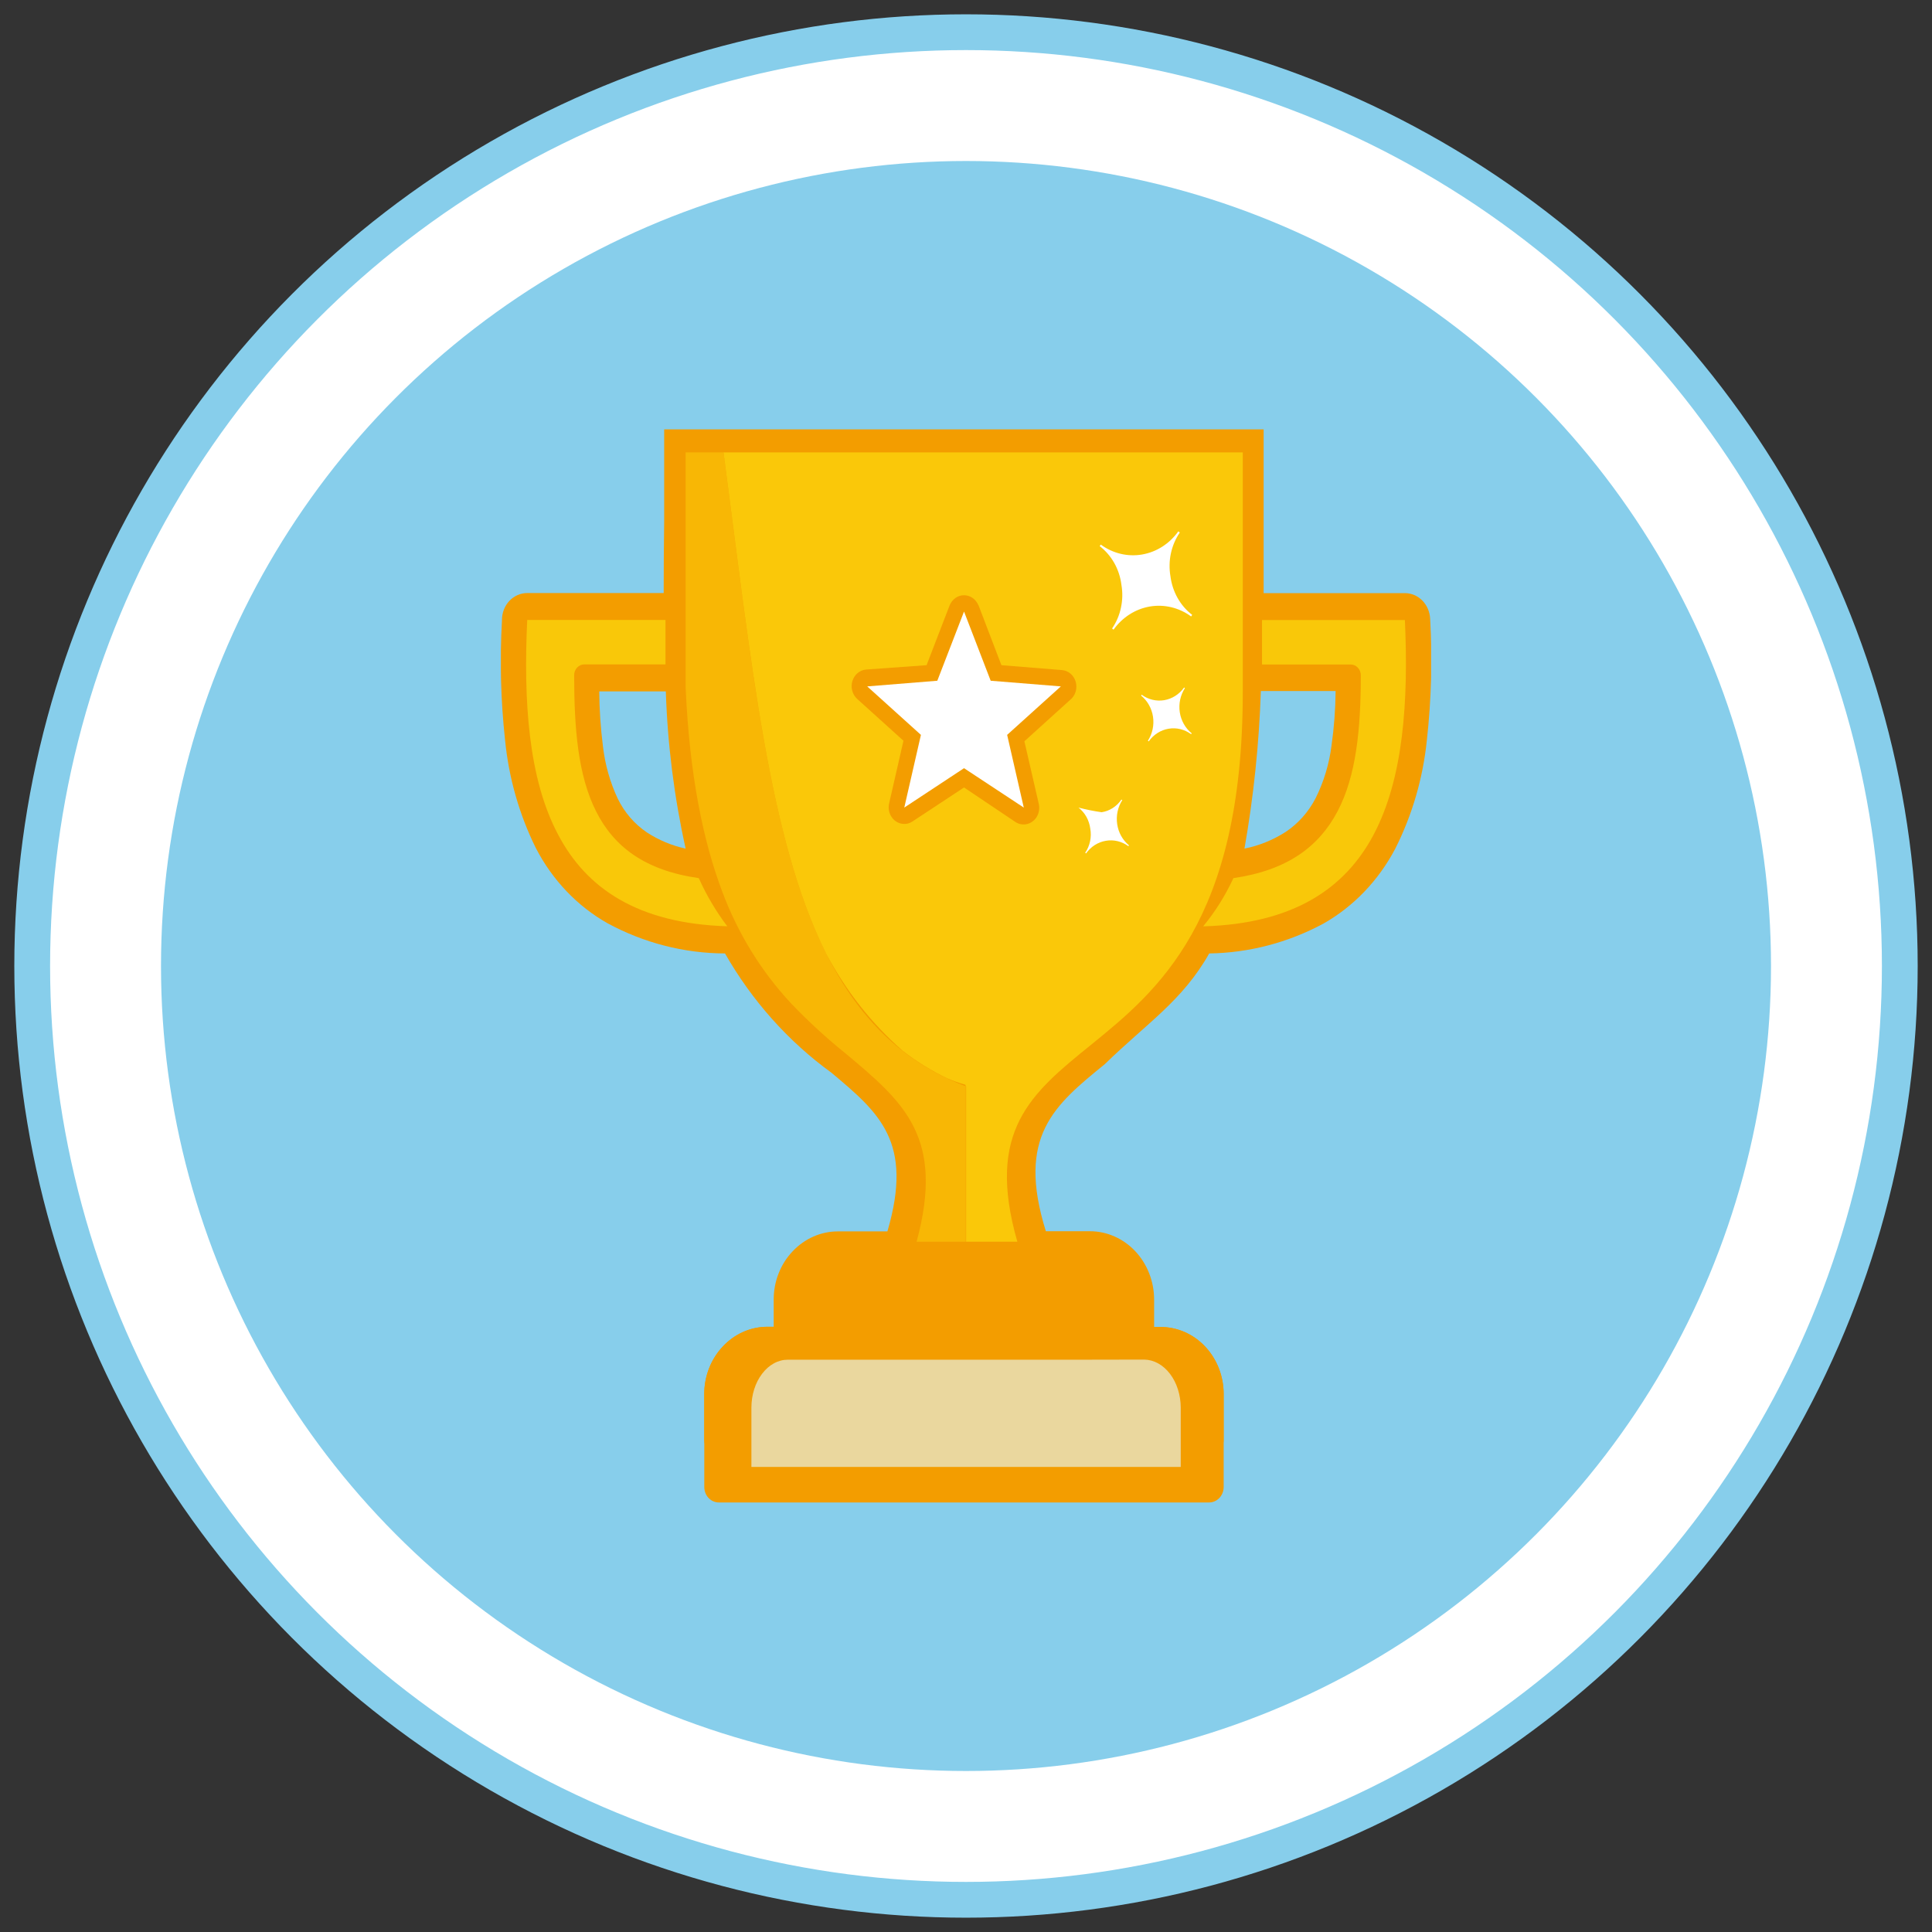 <svg width="54" height="54" viewBox="0 0 54 54" fill="none" xmlns="http://www.w3.org/2000/svg">
<rect x="0" y="0" width="54" height="54" fill="#333333" stroke="none"/>
<circle cx="27" cy="27" r="26.1" fill="white" stroke="#87CEEB" strokeWidth="1.8"/>
<circle cx="27" cy="27" r="22.5" fill="#87CEEB"/>
<g clip-path="url(#clip0_6863_104752)">
<path d="M14.735 16.576H18.55C18.55 15.925 18.555 15.252 18.564 14.559V12.001H35.319V14.562C35.319 15.274 35.319 15.943 35.319 16.578H39.269C39.45 16.579 39.624 16.653 39.755 16.786C39.886 16.919 39.964 17.101 39.973 17.294C40.037 18.425 40.007 19.561 39.881 20.687C39.773 21.749 39.473 22.779 38.999 23.719C38.53 24.611 37.83 25.34 36.983 25.819C35.994 26.349 34.905 26.633 33.798 26.649C33.049 27.975 32.05 28.602 30.881 29.742C29.468 30.892 28.404 31.759 29.232 34.413H30.466C30.941 34.414 31.396 34.616 31.732 34.973C32.068 35.331 32.257 35.816 32.258 36.322V37.091H32.435C32.666 37.09 32.895 37.138 33.11 37.231C33.324 37.324 33.519 37.462 33.683 37.636C33.848 37.81 33.978 38.017 34.067 38.246C34.156 38.474 34.202 38.719 34.201 38.966V40.243C34.201 40.358 34.158 40.468 34.082 40.548C34.006 40.63 33.903 40.675 33.796 40.675H20.09C19.982 40.675 19.879 40.63 19.803 40.548C19.727 40.468 19.684 40.358 19.684 40.243V38.966C19.684 38.719 19.729 38.474 19.818 38.246C19.907 38.017 20.037 37.81 20.202 37.636C20.365 37.46 20.559 37.322 20.773 37.227C20.987 37.132 21.217 37.084 21.448 37.084H21.625V36.322C21.625 36.072 21.671 35.824 21.762 35.593C21.852 35.362 21.985 35.153 22.152 34.977C22.487 34.62 22.941 34.419 23.414 34.418H24.803C25.541 31.913 24.574 31.102 23.238 29.982C22.035 29.11 21.02 27.974 20.264 26.649C19.122 26.645 17.996 26.356 16.978 25.804C16.134 25.326 15.439 24.597 14.978 23.705C14.513 22.767 14.221 21.742 14.117 20.687C13.996 19.579 13.967 18.461 14.03 17.347V17.328C14.03 17.229 14.048 17.131 14.084 17.039C14.119 16.948 14.171 16.865 14.237 16.795C14.303 16.725 14.381 16.67 14.467 16.632C14.553 16.595 14.645 16.575 14.738 16.576H14.735ZM35.241 19.325C35.191 20.8 35.038 22.269 34.783 23.719C35.188 23.638 35.576 23.481 35.929 23.256C36.283 23.022 36.574 22.695 36.774 22.306C37.001 21.849 37.151 21.353 37.216 20.841C37.288 20.336 37.326 19.826 37.331 19.315H35.241V19.325ZM18.61 19.325H16.749C16.753 19.837 16.788 20.348 16.852 20.856C16.91 21.365 17.05 21.861 17.265 22.32C17.454 22.708 17.736 23.034 18.083 23.268C18.416 23.484 18.782 23.637 19.164 23.719C18.844 22.278 18.658 20.805 18.61 19.325Z" fill="#F39D00"/>
<path d="M18.601 17.328H14.736C14.63 19.593 14.765 21.766 15.604 23.336C16.39 24.828 17.826 25.814 20.328 25.89C20.014 25.476 19.747 25.024 19.531 24.544C18.028 24.329 17.157 23.668 16.658 22.672C16.158 21.676 16.048 20.379 16.048 18.87C16.048 18.791 16.078 18.714 16.131 18.658C16.184 18.602 16.256 18.57 16.33 18.57H18.601V17.328ZM35.274 18.573H37.753C37.827 18.573 37.898 18.604 37.951 18.66C38.004 18.715 38.034 18.791 38.035 18.87C38.035 20.384 37.906 21.688 37.384 22.679C36.861 23.67 35.972 24.327 34.474 24.544C34.249 25.031 33.965 25.484 33.629 25.892C36.149 25.821 37.59 24.835 38.387 23.341C39.228 21.761 39.37 19.596 39.267 17.33H35.274V18.573Z" fill="#F9C809"/>
<path d="M32.259 37.089H32.435C32.667 37.088 32.896 37.136 33.111 37.23C33.325 37.324 33.52 37.462 33.684 37.636C33.848 37.81 33.979 38.018 34.068 38.246C34.156 38.474 34.202 38.719 34.202 38.967V41.562C34.202 41.676 34.159 41.786 34.083 41.867C34.007 41.948 33.904 41.994 33.796 41.994H20.09C19.983 41.994 19.879 41.948 19.803 41.867C19.727 41.786 19.685 41.676 19.685 41.562V38.974C19.683 38.725 19.728 38.479 19.817 38.249C19.906 38.02 20.037 37.811 20.202 37.636C20.366 37.461 20.56 37.322 20.774 37.227C20.988 37.133 21.217 37.084 21.449 37.084H32.259V37.089Z" fill="#F39D00"/>
<path d="M30.388 38.004H22.02C21.886 38.004 21.754 38.038 21.631 38.106C21.507 38.173 21.395 38.272 21.301 38.397C21.11 38.647 21.003 38.986 21.002 39.34V41.001H33.002V39.34C33 38.986 32.892 38.647 32.7 38.397C32.509 38.147 32.251 38.005 31.981 38.001L30.388 38.004Z" fill="#EAD79E"/>
<path d="M25.619 34.706H26.994V30.363C21.914 28.439 21.435 21.818 20.223 12.645H19.162V19.181C19.27 21.669 19.655 23.51 20.186 24.918C20.623 26.088 21.277 27.151 22.109 28.043C22.592 28.549 23.106 29.02 23.646 29.454C25.252 30.8 26.416 31.776 25.619 34.706Z" fill="#F8B705"/>
<path d="M26.994 34.706H28.435C27.546 31.603 28.82 30.556 30.497 29.201C32.341 27.702 34.736 25.753 34.736 19.349V12.645H20.223C21.007 18.573 21.483 23.429 23.089 26.649C23.637 27.689 24.362 28.611 25.227 29.367C25.617 29.672 26.038 29.931 26.48 30.141C26.645 30.212 26.815 30.272 26.987 30.321V30.358H27.003V34.706H26.994Z" fill="#FAC809"/>
<path d="M27.349 16.915L27.99 18.592L29.683 18.729C29.771 18.736 29.855 18.772 29.924 18.831C29.993 18.89 30.043 18.971 30.068 19.061C30.092 19.151 30.091 19.248 30.063 19.337C30.035 19.426 29.983 19.505 29.912 19.561L28.632 20.719L29.035 22.472C29.048 22.531 29.05 22.593 29.041 22.653C29.032 22.713 29.012 22.771 28.982 22.823C28.952 22.875 28.913 22.92 28.866 22.955C28.82 22.991 28.767 23.017 28.712 23.031C28.654 23.046 28.594 23.048 28.535 23.037C28.476 23.026 28.42 23.003 28.37 22.967L26.945 22.01L25.504 22.96C25.455 22.992 25.401 23.014 25.345 23.024C25.288 23.033 25.23 23.031 25.174 23.017C25.119 23.003 25.066 22.977 25.02 22.942C24.973 22.906 24.934 22.861 24.904 22.809C24.873 22.757 24.853 22.699 24.844 22.639C24.835 22.578 24.837 22.516 24.851 22.457L25.252 20.704L23.955 19.532C23.89 19.472 23.843 19.393 23.82 19.305C23.796 19.216 23.798 19.122 23.825 19.035C23.852 18.947 23.902 18.87 23.97 18.813C24.037 18.756 24.119 18.722 24.205 18.714L25.898 18.592L26.542 16.922C26.576 16.838 26.632 16.766 26.703 16.715C26.775 16.664 26.859 16.637 26.945 16.637C27.031 16.637 27.116 16.664 27.187 16.715C27.259 16.766 27.315 16.838 27.349 16.922V16.915Z" fill="#F39D00"/>
<path d="M26.945 17.093L27.69 19.027L29.651 19.185L28.15 20.54L28.615 22.572L26.945 21.471L25.275 22.572L25.74 20.54L24.239 19.185L26.198 19.027L26.945 17.093Z" fill="white"/>
<path fill-rule="evenodd" clip-rule="evenodd" d="M31.555 23.627L31.539 23.651C31.355 23.516 31.129 23.462 30.909 23.5C30.688 23.537 30.489 23.664 30.355 23.854L30.332 23.834C30.397 23.739 30.444 23.63 30.468 23.515C30.493 23.399 30.495 23.279 30.474 23.163C30.459 23.046 30.422 22.933 30.366 22.831C30.309 22.73 30.233 22.642 30.144 22.572C30.357 22.628 30.572 22.671 30.79 22.702C30.9 22.686 31.006 22.646 31.101 22.585C31.196 22.524 31.279 22.444 31.344 22.348L31.367 22.365C31.241 22.561 31.191 22.801 31.226 23.036C31.26 23.27 31.378 23.482 31.555 23.627ZM33.308 20.497L33.292 20.521C33.108 20.385 32.883 20.33 32.662 20.368C32.441 20.405 32.242 20.532 32.107 20.722L32.084 20.704C32.211 20.508 32.262 20.268 32.227 20.033C32.191 19.798 32.072 19.586 31.894 19.442L31.91 19.418C32.094 19.553 32.321 19.608 32.542 19.57C32.763 19.532 32.962 19.405 33.097 19.215L33.118 19.235C32.991 19.431 32.94 19.671 32.975 19.907C33.011 20.142 33.13 20.353 33.308 20.497ZM33.322 17.186L33.292 17.23C32.955 16.983 32.542 16.884 32.139 16.952C31.735 17.021 31.372 17.253 31.124 17.599L31.083 17.567C31.202 17.393 31.287 17.195 31.331 16.985C31.376 16.776 31.381 16.558 31.344 16.346C31.318 16.132 31.25 15.925 31.146 15.739C31.041 15.553 30.902 15.391 30.737 15.265L30.767 15.221C31.103 15.468 31.516 15.568 31.92 15.499C32.324 15.43 32.687 15.199 32.934 14.852L32.976 14.884C32.857 15.058 32.772 15.256 32.727 15.466C32.682 15.676 32.678 15.893 32.714 16.105C32.741 16.32 32.809 16.526 32.913 16.712C33.017 16.898 33.157 17.06 33.322 17.186Z" fill="white"/>
</g>
<defs>
<clipPath id="clip0_6863_104752">
<rect width="26" height="30" fill="white" transform="translate(14 12.001)"/>
</clipPath>
</defs>
</svg>

